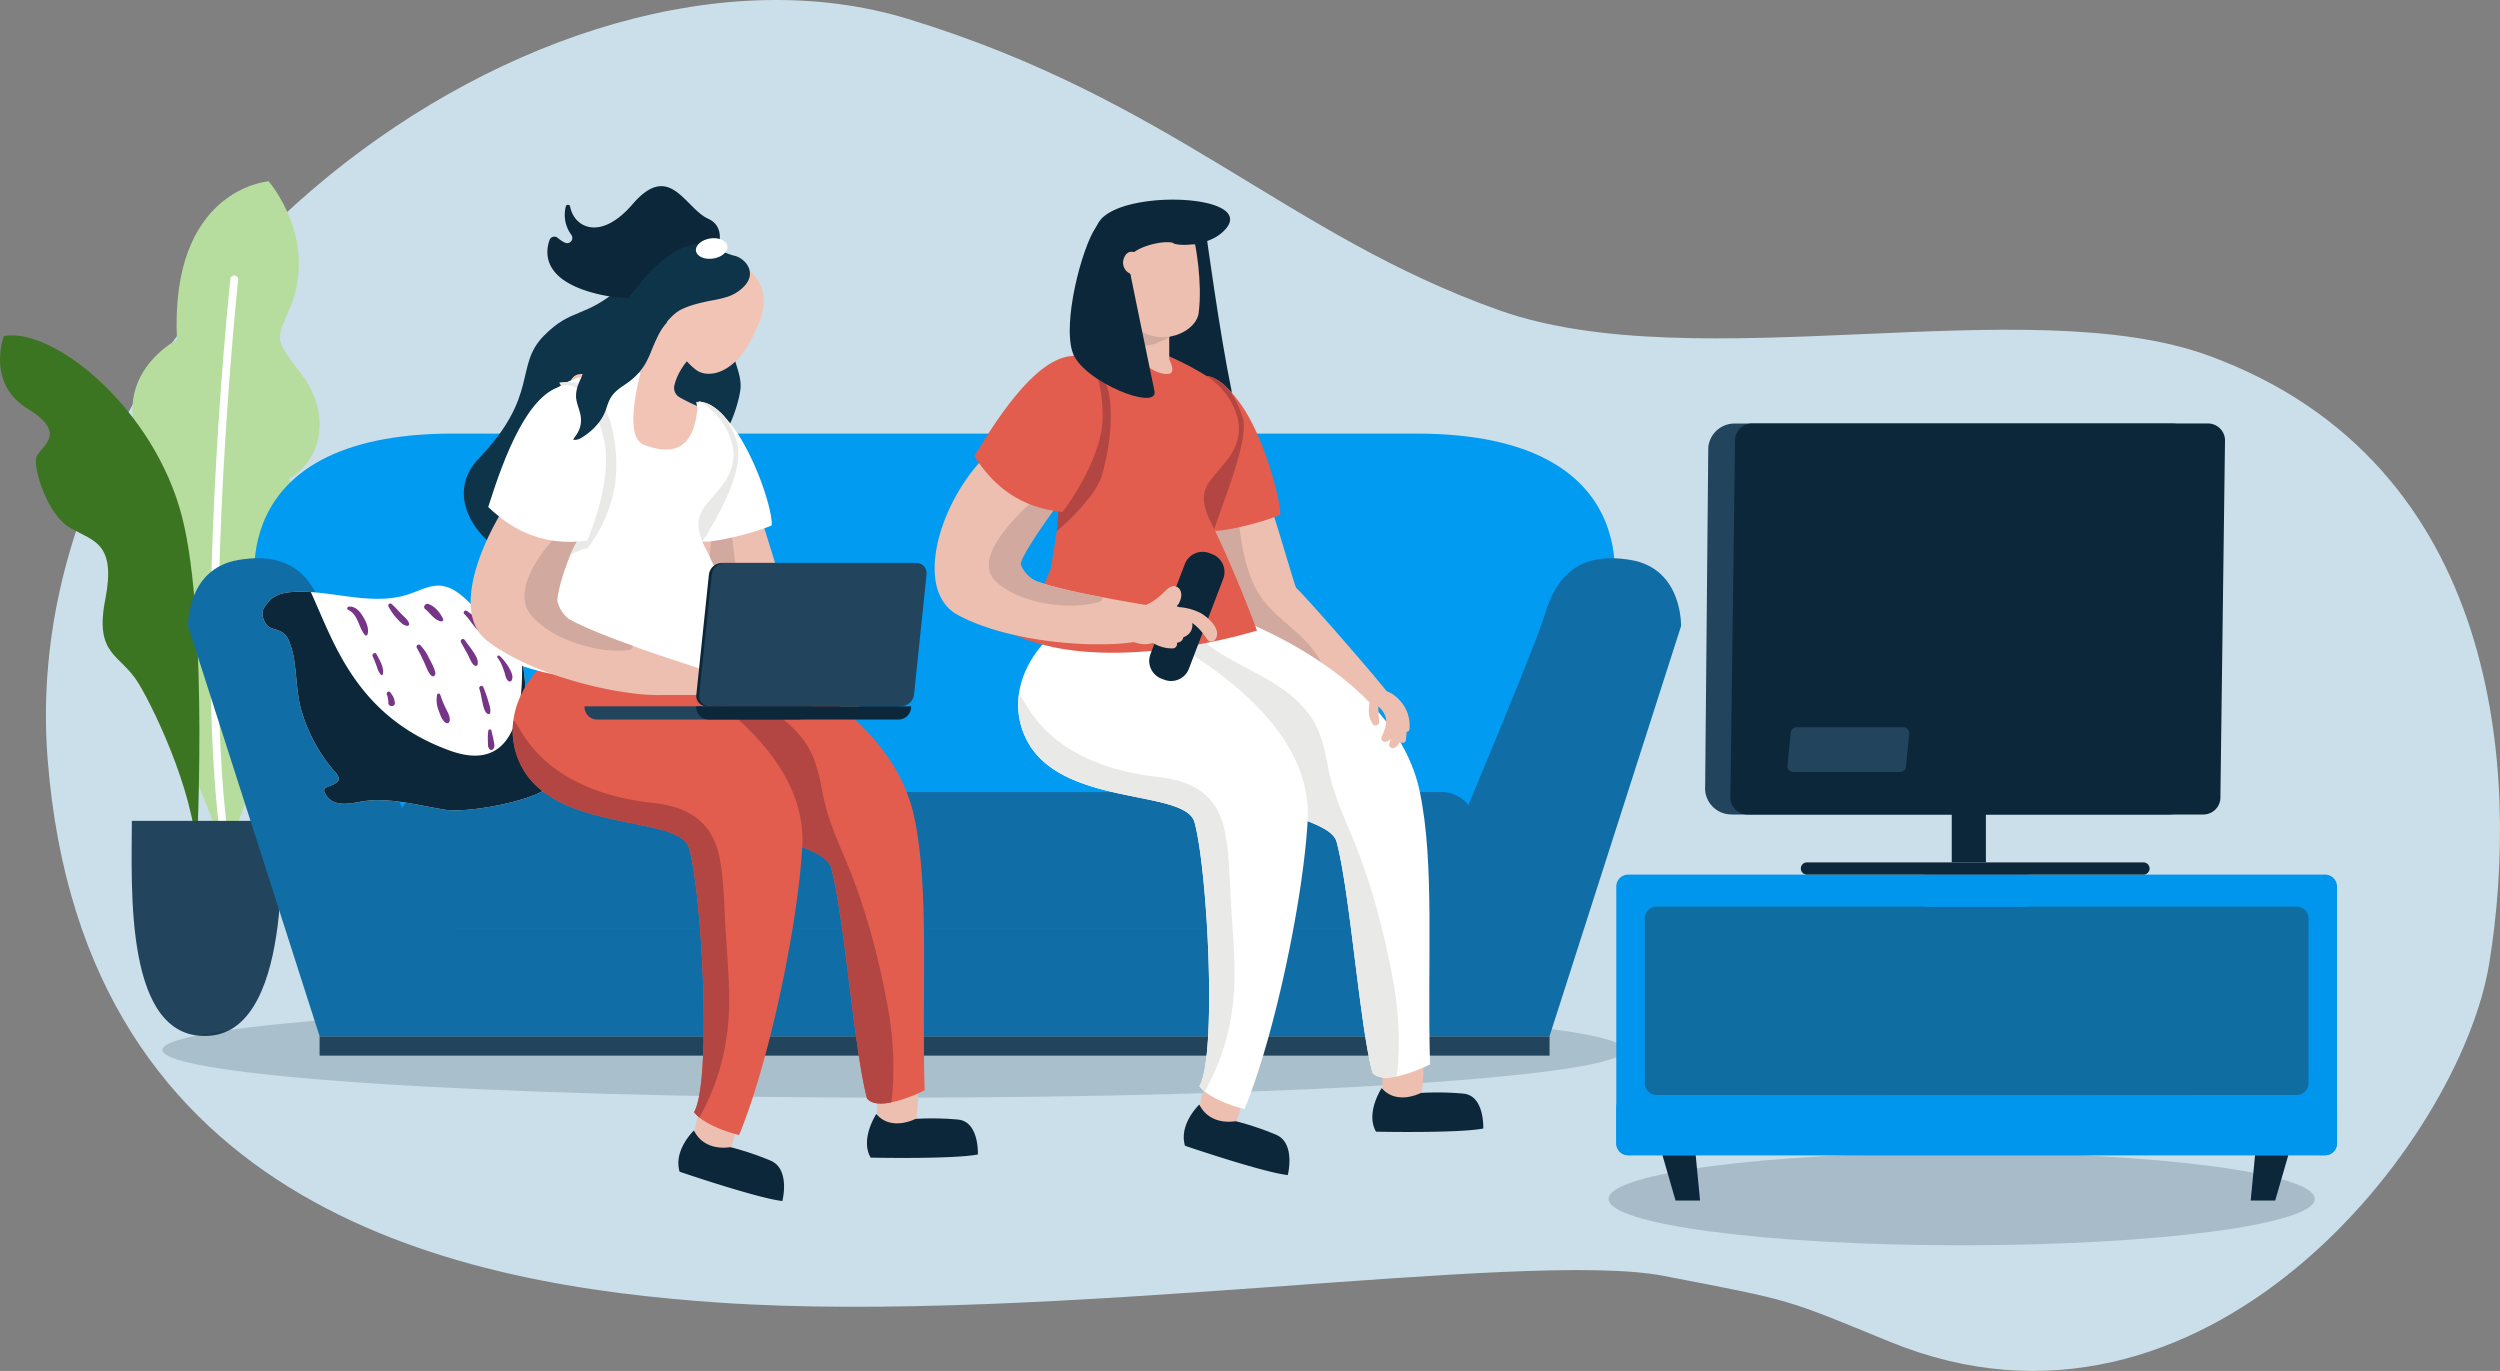 <svg xmlns="http://www.w3.org/2000/svg" viewBox="0 0 1691.77 927.72"><rect x="0" y="0" width="1691.77" height="927.72" fill="#808080" stroke="none"/><defs><style>.cls-1{fill:#cbdfea;}.cls-2{fill:#b6dd9d;}.cls-3{fill:#3c7521;}.cls-4{fill:#fff;}.cls-5{fill:#22445d;}.cls-6{fill:#019bf2;}.cls-18,.cls-21,.cls-7,.cls-9{fill:#0b2739;}.cls-7{opacity:0.17;}.cls-8{fill:#106da6;}.cls-10{fill:#773587;}.cls-11{fill:#0d3449;}.cls-12{fill:#f1c4b5;}.cls-13{fill:#ecbfb0;}.cls-14{fill:#d2a99e;}.cls-15{fill:#e25d4e;}.cls-16{fill:#b34642;}.cls-17{fill:#e9eae8;}.cls-18{opacity:0.19;}.cls-19{fill:#106da1;}.cls-20{fill:#0196ed;}.cls-21{fill-rule:evenodd;}</style></defs><g id="Layer_2" data-name="Layer 2"><g id="Capa_1" data-name="Capa 1"><path class="cls-1" d="M1279.11,908.07c-72.12-29.48-63.85-27.4-153.32-44.68-93.67-18.08-417,33.13-638.67,18.13-172.21-11.65-431-60.38-454.91-368.08s335.7-576,582.3-500.6C793.27,67.51,871,159,1014.61,210c133.29,47.3,357.3-14.45,480.46,30.84,198.62,73,209.92,284.39,189.45,410.93C1665,772.37,1491.75,995,1279.11,908.07"/><path class="cls-2" d="M181.77,122.7s-67,4.79-62,107.2c0,0-38,19.49-28.68,59.8s12.62,31.36,12.62,31.36-30.91,46.59-11.94,99.63,61.15,157.08,61.15,157.08,52.27-133.7,55.18-162.84c3.75-37.5,9.81-67.37-12.85-90.7,24.87-14.61,27.4-46.29,9.22-70.42s-18.29-22.15-8.78-44.13c20.57-47.56-13.89-87-13.89-87"/><path class="cls-3" d="M132.78,584.63s8.93-162.27-9.58-234.84S36.78,221.35,2.61,227.36c0,0-12.22,32,16.23,49.34s7.47,25.84,5.63,33.11,7.46,38.83,23.41,47.68,30.77,10.26,23.34,48.26,10.22,36.56,22.39,56.45,41.74,83.28,39.17,122.43"/><path class="cls-4" d="M152.64,573.33a2.64,2.64,0,0,1-3-2.26c-19.22-141.39,6-379.85,6.27-382.24a2.64,2.64,0,1,1,5.25.56c-.26,2.39-25.42,240.22-6.29,381a2.64,2.64,0,0,1-2.26,3h0"/><path class="cls-5" d="M89.2,555.49H189.53s11.4,140.53-47.31,145.4-53-101-53-145.4"/><path class="cls-6" d="M958.33,293.4H306.54c-159.87,0-132.76,111.32-132.76,111.32l89.06,256.06H1002l89.06-256.06S1118.21,293.4,958.33,293.4"/><path class="cls-7" d="M1099.6,710.5c0,17.84-221.56,32.3-494.87,32.3s-494.87-14.46-494.87-32.3,221.56-32.29,494.87-32.29,494.87,14.46,494.87,32.29"/><rect class="cls-5" x="216.27" y="701.28" width="832.33" height="13.08"/><path class="cls-8" d="M806,701.27H216.28l-89-277.53s-1.23-38.68,33.75-44.75,50.61,10.92,58.19,36.11c8.71,28.92,87.3,213.51,87.3,213.51h462c13.49,20.45,18.59,46.5,37.43,72.66"/><path class="cls-8" d="M1137.57,423.74l-89,277.53h-250c-9.43-23.06-19.92-48-30.73-72.66H958.34s78.58-184.58,87.3-213.51c7.58-25.19,23.18-42.18,58.18-36.11s33.75,44.75,33.75,44.75"/><path class="cls-8" d="M975.42,628.6H291.86A23.71,23.71,0,0,1,268.22,605v-45.3A23.71,23.71,0,0,1,291.86,536H975.42a23.71,23.71,0,0,1,23.64,23.64V605a23.7,23.7,0,0,1-23.64,23.64"/><path class="cls-4" d="M183.88,425.16c5,1.56,9,2.45,11.37,7.86a57.33,57.33,0,0,1,4.12,15.69c1.47,10.49,1.62,21.42,4.46,31.66a112.9,112.9,0,0,0,13.93,30.26,97.09,97.09,0,0,0,9.35,12.16c5.71,6.49-1.39,7.79-6.61,10.22a2.31,2.31,0,0,0-1.08,2.62c4.41,10.79,15.67,8.54,25.16,6.8,18.08-3.27,38.82,2.7,56.78,5.54s77.3-9.43,71.69-20.82c-5.46-11.07-13-18.47-15.13-31.15-2.14-12.94-1.62-25.66-3.05-38.57a82.48,82.48,0,0,0-1.65-10c-1.43-6.15-3.74-12.24-7.62-16.83-6.88-8.11-16.65-12.43-24.38-19.48-6.57-6-12.59-13.07-21.82-14.6-7.58-1.25-15.54,3.14-22.46,5.49-21.45,7.27-44.41.12-66.6-1.35A102.35,102.35,0,0,0,200,400.5c-9.83.39-15.92,2.16-21.3,10.78-2.72,4.37.29,12.34,5.19,13.88"/><path class="cls-9" d="M183.88,425.16c5,1.56,9,2.45,11.37,7.86a57.33,57.33,0,0,1,4.12,15.69c1.47,10.49,1.62,21.42,4.46,31.66a112.9,112.9,0,0,0,13.93,30.26,97.09,97.09,0,0,0,9.35,12.16c5.71,6.49-1.39,7.79-6.61,10.22a2.31,2.31,0,0,0-1.08,2.62c4.41,10.79,15.67,8.54,25.16,6.8,18.08-3.27,38.82,2.7,56.78,5.54s77.3-9.43,71.69-20.82c-5.46-11.07-13-18.47-15.13-31.15-2.14-12.94-1.62-25.66-3.05-38.57a82.48,82.48,0,0,0-1.65-10c1,35-5.86,76-48.66,60.56-63.84-23-78.74-73.82-94.22-107.33A102.35,102.35,0,0,0,200,400.5c-9.83.39-15.92,2.16-21.3,10.78-2.72,4.37.29,12.34,5.19,13.88"/><path class="cls-10" d="M289.69,408.69c4.52,1.47,8.19,5.86,10.11,10.07a1.19,1.19,0,0,1-1.33,1.73c-4.69-.84-7.25-5.58-10.79-8.35-1.65-1.29.14-4.06,2-3.45"/><path class="cls-10" d="M314.51,433.07c1.92,2.87,4.15,5.49,6,8.39,1.52,2.35,3.33,5.27,2.7,8.14a1.41,1.41,0,0,1-2.32.62c-2.17-1.74-3.15-5.17-4.48-7.58-1.48-2.7-3-5.39-4.49-8.08a1.48,1.48,0,0,1,2.55-1.49"/><path class="cls-10" d="M327,464.88a70.07,70.07,0,0,1,3.21,8.91c.75,2.73,2,5.68,1.55,8.54-.16,1-1.43,1.07-2.08.55-2-1.65-2.52-4.58-3.08-7-.77-3.27-1.18-6.71-2.25-9.88-.53-1.54,2-2.64,2.65-1.12"/><path class="cls-10" d="M330.53,494.25a1.07,1.07,0,0,1,2,0c.43,2.3,1.12,4.55,1.53,6.87.36,2,1.14,4.43-.59,6a1.43,1.43,0,0,1-2,0c-1.6-1.33-1.19-3.53-1.3-5.44a35.21,35.21,0,0,1,.31-7.4"/><path class="cls-10" d="M338,443.73a36.19,36.19,0,0,1,6.59,8.34c1.35,2.37,3.27,6.29,1.39,8.72a1.36,1.36,0,0,1-1.64.21c-2.15-1.11-2.36-4.41-3.1-6.48-1.17-3.24-2.3-6.78-4.61-9.42a1,1,0,0,1,1.37-1.37"/><path class="cls-10" d="M315.85,413.37a53.46,53.46,0,0,1,8,6.57c2.13,2.27,5.85,4.73,5.92,8.09a1.16,1.16,0,0,1-.85,1.12c-3.22.53-5.28-2.26-7.22-4.44-2.62-3-4.66-6.51-7.54-9.22-1.1-1,.38-3,1.64-2.12"/><path class="cls-10" d="M265.05,408.75c2.21,2,4.18,4.22,6.22,6.39,1.85,2,4.8,4.11,5.6,6.77a1.27,1.27,0,0,1-1.22,1.6c-2.83-.11-5.07-2.85-6.85-4.76a36,36,0,0,1-5.9-8.34,1.38,1.38,0,0,1,2.15-1.66"/><path class="cls-10" d="M284.42,436.61a32.5,32.5,0,0,1,5.94,8.79c1.56,3.13,3.75,6.64,4.24,10.14.22,1.53-1.5,2.93-2.78,1.62-2.26-2.3-3.27-5.65-4.59-8.54-1.58-3.46-3.28-6.89-5.16-10.2a1.5,1.5,0,0,1,2.35-1.81"/><path class="cls-10" d="M295.78,470.14a1.12,1.12,0,0,1,2.15,0,68.83,68.83,0,0,0,3.95,9.63c1.21,2.57,3.1,5.51,2.3,8.44a1.63,1.63,0,0,1-2.36,1c-2.85-1.65-3.91-5.59-5-8.5a19,19,0,0,1-1.05-10.53"/><path class="cls-10" d="M236.13,410.49c4.51-.29,7.54,3.37,9.63,6.92,2,3.37,4.14,7.89,2.94,11.86a1,1,0,0,1-1.73.45c-4.56-5.33-4.37-13.61-11.42-17.07-1.11-.55-.48-2.1.58-2.16"/><path class="cls-10" d="M254.78,442.69c2,3.81,5.33,9.08,4.31,13.51a.82.82,0,0,1-1.37.36,12.47,12.47,0,0,1-2.49-4.77,76.31,76.31,0,0,0-3-7.58c-.8-1.73,1.68-3.24,2.59-1.52"/><path class="cls-10" d="M264.34,468.76c.56,1,1.31,1.89,1.85,2.93a11.54,11.54,0,0,1,1,4c.31,2.75-4.37,2.88-4.38,0a14.5,14.5,0,0,0-1-5.54c-.73-1.62,1.55-3.05,2.44-1.42"/><path class="cls-11" d="M498.26,225.91c8.28-15.55.86-39.63-17.45-37.08-8.25,1.15-19.51,8.41-19.51,8.41s-15.37-25.33-40.65-3.29-33.5,13.83-52.68,33.33c-20.08,20.42-2.76,40-44,83s53.46,111.7,106.21,53c22.19-24.68,62.51-53.48,70.67-98.17,2.62-14.33-9.92-25.5-2.61-39.22"/><path class="cls-12" d="M487.76,281.47c-5-2-20.21-8.08-28-12.69a7.24,7.24,0,0,1-3.43-7.75c1.13-5.21,4.64-14,15.26-23.75,9.51-8.72,2.47-14.44-2.73-17.13-2.44-1.26-13.95-4.6-16.17-3-6.59,4.87-12.61,20.37-20.76,35.49a7.29,7.29,0,0,1-7.84,3.73c-7.51-1.49-21.23-3.83-31.49-3.24a7.29,7.29,0,0,0-6.5,9.55c3.45,10.58,10.71,28.89,21.33,35.59,32.42,20.42,52.21,18.5,63.68,18.51,5.79,0,24.68-20.54,20.7-31.33a7,7,0,0,0-4.07-4"/><path class="cls-5" d="M575.24,463.46,403.22,513a12.51,12.51,0,0,1-7.71-23.78l168.34-60.83a18.47,18.47,0,1,1,11.39,35.12"/><path class="cls-13" d="M450.19,369s34.15,75.33,70.29,90c23.55,9.54,12.52,22.35,52.43,22.74,7,.07,12.32-7.67,12.32-7.67-6.92-9.58-42.89-52.11-49.94-58.53-2.25-2.08-31.2-114-47.59-127.08S450.19,369,450.19,369"/><path class="cls-14" d="M553.64,469.11c-8.61-19.57-25.67-27.72-39-43.19-17-19.68-18-54.36-21.05-79.05a2.67,2.67,0,0,0-.17-.5c.36-.57.66-1.17,1.06-1.73,2.13-2.95-2.22-6.64-4.37-3.66-8.61,11.94-9.28,27.06-10.16,41.36-.85,13.72.14,27.26,6.33,39.75,13.68,27.6,33.93,45.48,64.23,50.79,2,.35,4-1.78,3.17-3.77"/><path class="cls-13" d="M620.31,732.91c-2.06-2.82-25.28.28-25.55,1.78-.83,4.61-2.4,22.23-.25,24.49s25.21,1.42,25.77-3c.5-3.86,2-20.5,0-23.22"/><path class="cls-9" d="M593,753.86s-11.14,16.8-3.83,29.52c0,0,55.66,1.17,72.57-2.15,0,0,1-22.15-13.36-23.6a195.53,195.53,0,0,0-28.83-.48s-16.4,8.64-26.55-3.29"/><path class="cls-15" d="M420.88,513.39c13.82,30,63.22,42.2,99.89,52.81,22,6.38,39.38,12.19,41.72,21,9.14,34.33,15.58,124.59,24.25,156.17,3.12,3.93,9.61,4,16.37,2.62,10.91-2.17,22.59-8.15,22.59-8.15-2-70.36,3.33-136-7-184.79C601.5,471,488.41,433.57,488.41,433.57c-19.84-23.83-91.74,27.26-67.53,79.82"/><path class="cls-13" d="M499.92,752.62c-1.39-3.4-24.13-7.37-24.7-6-1.74,4.29-6.86,21.16-5.28,24s23.71,9,25.17,4.8c1.26-3.66,6.14-19.58,4.81-22.87"/><path class="cls-16" d="M457.09,497.49c11.68,13.34,25.6,24.17,37.6,37.17a371.48,371.48,0,0,1,26.08,31.54c22,6.38,39.38,12.19,41.72,21,9.14,34.33,15.58,124.59,24.25,156.17,3.12,3.93,9.61,4,16.37,2.62,1-5.41,1.09-11.29,1.35-16.53a222.91,222.91,0,0,0-3.85-48.81c-5.82-32-14.75-65.85-27.06-95.56-6.91-16.64-13.61-31.06-17-49.2-2.18-11.8-4.83-23.43-11.53-33.29-16.93-24.69-47-31.59-69.24-48.47a3.6,3.6,0,0,0-.68-.34c-.15-1.42-1.19-2.68-2.8-2.17-21.72,6.67-32.26,26.34-15.22,45.9"/><path class="cls-9" d="M469.61,765s-14.06,13.18-9.72,27.91c0,0,52.77,18,69.55,19.83,0,0,5.53-21.5-7.86-27.28a196.25,196.25,0,0,0-27.35-9.19s-17.4,3.55-24.62-11.27"/><path class="cls-15" d="M351.84,516.42c22.08,48,108.31,34.32,114.54,57.7,9.15,34.32,15.07,158.56,3.27,178.52a26.93,26.93,0,0,0,3.64,3.59c9.77,7.86,26.86,11.86,26.86,11.86,19.9-47.84,39.74-141.18,42.75-195.28,4.67-83.93-123.53-136.21-123.53-136.21-16.21-19.44-67.11,11.06-72.05,51.48a51.78,51.78,0,0,0,4.52,28.34"/><path class="cls-16" d="M351.84,516.42c22.08,48,108.31,34.32,114.54,57.7,9.15,34.32,15.07,158.56,3.27,178.52a26.93,26.93,0,0,0,3.64,3.59c13.51-24,20.21-50.92,20.16-79.48-.05-15.68-1.4-31.31-2.39-46.93-1-15.85-1-32.38-3.85-48-4.77-26.51-22.23-35.89-44.67-38.37-82.26-9.09-91.27-57.52-95.22-55.36a51.78,51.78,0,0,0,4.52,28.34"/><path class="cls-4" d="M453.77,364.58c10.6,5.7,5.74.41,16.74,1.49a51.48,51.48,0,0,0,6.67.41c10,0,33.84-6.15,45-10.88.85-5.93-5.58-31.4-18.7-55.05A97.81,97.81,0,0,0,490,281.62c-5.58-6.05-12.2-10.61-18.69-9.53-1.09.17,9.38,31,8.3,31.49-22.58,10.49-38,27.64-39.27,62.36"/><path class="cls-17" d="M459.43,364.69c3.13,2.45,5.48-6.3,9.93-2.13,2.22,2.11,4.11,4,5.3,5.19.35-1.37,29.92-43.84,24.34-67.44-1.5-6.33-5-12.76-9-18.69-5.58-6.05-12.2-10.61-18.69-9.53,3.41,5.53,9.4,17.05,12.65,21.78,4,13.46,3.08,29-1.77,42-1.36,2.45-21.78,26.29-22.8,28.86"/><path class="cls-4" d="M345.23,447.45c.39.18.85.35,1.25.52,1.94.85,3.93,1.65,5.87,2.34a3.83,3.83,0,0,1,.46.17c1.88.68,3.76,1.25,5.64,1.82,1.32.41,2.63.8,4,1.14.79.23,1.53.46,2.33.63,1.31.34,2.63.68,4,1,60.78,13.51,136-9.63,139.69-10.78a.19.19,0,0,1,.11-.05.21.21,0,0,0-.05-.12c-.12-.34-.52-1.36-1.08-3a10.75,10.75,0,0,0-.4-1c-.23-.57-.46-1.26-.75-1.94-.85-2.34-2-5.25-3.36-8.67-.45-1.2-1-2.51-1.48-3.82-.12-.29-.23-.57-.35-.91-.45-1.09-.91-2.17-1.36-3.31-3-7.58-6.73-16.42-10.72-25.54-1.2-2.74-2.4-5.48-3.65-8.21-2.62-5.7-5.3-11.35-8-16.76-.34-.69-.68-1.37-1-2.06a14.37,14.37,0,0,1-.86-1.94c-5.12-12.2-2.79-18.87,2.17-25.36,2.8-3.71,6.5-7.37,10.09-12,4.56-5.76,8.21-12.26,8.56-20.81.51-12.31-7.93-28.05-22.3-37.06-4.78-3,3.41,45.18-38.34,29.23-14.55-5.56-2.19-48.62-2.19-48.62a167.26,167.26,0,0,0-25.26.18h-.06a81.06,81.06,0,0,0-17.44,3.3c-39.86,12.54-24.86,53.26-18,87.58.79,3.93,1.48,7.75,1.93,11.46.23,1.88.4,3.76.46,5.64.17,4.73-6,41.39-6,41.39s-1.94,5-2.51,6.28c-1.19,2.73-2.45,5.41-3.76,8-.8,1.54-1.6,3.08-2.39,4.56l-1.2,2.22c-.63,1.15-1.31,2.29-1.94,3.42-1.54,2.74-3.08,5.31-4.56,7.82-.57,1-1.2,2.05-1.77,3-2.22,3.76-4.22,7.24-5.81,10.31"/><path class="cls-17" d="M416.91,320.91c-1.53,24-13.56,43-19.68,50.5-.5-1.81-15.65,6.78-16.32,5-1.31-3.49-9-10.34-10.66-14,1.29-5.07,21.86-27,26.59-34.16,12.4-19.08-18.43-69.37-18.43-69.37C411.66,253.91,418.41,297.41,416.91,320.91Z"/><path class="cls-13" d="M574.2,429.93c-4.3-4.19-12-8.53-16.94-3.17a2.36,2.36,0,0,0-1.4,1.57c-1.77,6.52-2.76,12.73,1,18.7,1.33,2.09,4.71.79,4.47-1.61-.33-3.44-.53-6.88-.66-10.32a17.51,17.51,0,0,1,4.72,6.43c1.68,4.78-.42,9.86-2.41,14.16a2.49,2.49,0,0,0,2.45,3.48,5,5,0,0,0,3.64-2.3c-.27,1.26-.57,2.52-.94,3.75-.66,2.23,2.2,3.38,3.82,2.44a8.41,8.41,0,0,0,3.45-3.9c1.32,1.12,3.74.91,4-1.3.22-1.75.4-3.6.52-5.47a2,2,0,0,0,1.92-1.95,25.1,25.1,0,0,0-7.71-20.51"/><path class="cls-13" d="M475.93,453.35s.38,15.71-.68,17c0,0-18.82-.09-29.69,0a140.18,140.18,0,0,1-19.51-1.44c-3.5-.5-7.22-1.08-11-1.74-28.1-5.16-62.86-16.45-85.14-33.34-30.89-23.44,7.54-94.69,37.29-123.69.12-.11,39.87,28.47,33.71,30.56-2.26.8-26.86,63.42-25,66.19,1.67,2.57,4.8,9.82,10.61,12.92,9.27,4.92,22.5,10.29,36,15.18,1.86.64,3.66,1.32,5.52,2,1.31.49,2.63.93,3.93,1.43,22.41,8,43,14.25,44,15"/><path class="cls-14" d="M428,436.94c-15.32-5.44-31-11.54-41.51-17.12-5.85-3.12-8.41-9.37-9.26-13-.76-3.27,7.14-36.8,19-48.17-1.59-2.55-8-7.94-7.87-5.86-14.4,9.27-44.41,44-29.32,63,13.51,16.91,45.87,26.91,66.75,24.05a2.5,2.5,0,0,0,2.25-2.86"/><path class="cls-4" d="M397.34,365.85c2.43-5.53,17.6-42.74,11.23-69.05-2.9-12-11.41-38.43-26.74-35.86-24.56,4.11-41,49.05-51.45,82.18,18.36,17.44,39,26.4,67,22.73"/><path class="cls-9" d="M618.06,380.94H488.41a9,9,0,0,0-8.69,7.87l-8.51,81.26a7,7,0,0,0,7,7.85H607.9a9,9,0,0,0,8.69-7.85l8.51-81.26a7,7,0,0,0-7-7.87"/><path class="cls-5" d="M395.54,478c0,.13,0,.25,0,.37a8.55,8.55,0,0,0,8.55,8.55H540a8.55,8.55,0,0,0,8.55-8.55c0-.12,0-.24,0-.37Z"/><path class="cls-5" d="M620,380.94H490.35a9,9,0,0,0-8.69,7.87l-8.51,81.26a7,7,0,0,0,7,7.85H609.84a8.94,8.94,0,0,0,8.69-7.85L627,388.81a7,7,0,0,0-7-7.87"/><path class="cls-9" d="M471.12,478c0,.13,0,.25,0,.37a8.55,8.55,0,0,0,8.54,8.55H608a8.54,8.54,0,0,0,8.54-8.55c0-.12,0-.24,0-.37Z"/><path class="cls-12" d="M453.87,226.62c-.56-1.42-1.07-2.85-1.52-4.28-3.41-10.87-5.39-22.72,2.12-32.36,5.33-6.83,13.19-9.5,21.92-11.1,9.23-1.55,13.26-2.62,22.34-.27,8,2.07,13.91,8.88,16.64,16.41,3.29,9.11.64,18.5-3.24,27a89,89,0,0,1-9.59,17.1c-4,5.23-9,9.77-15.08,12.24-5.29,2.15-11.95,2.44-16.64-1.22-7.64-5.95-13.38-14.47-16.95-23.51"/><path class="cls-9" d="M479.19,148c-15.81-7.25-25.86-39.18-51.14-9.8-21.6,25.09-39.41,15.9-42.19,1.78a1.51,1.51,0,0,0-3-.11A22.8,22.8,0,0,0,386.66,159a3.51,3.51,0,0,1-4.33,5.22,20.16,20.16,0,0,1-4.82-3.15,3.5,3.5,0,0,0-5.66,1.41c-3,8.58-4.22,25.7,27.26,35.05,43.06,12.79,74.32-7.22,83.13-20.76l.12-.2c.94-1.64,12-21.64-3.17-28.58"/><path class="cls-11" d="M392.65,232.61c6.34-7.75,12.74-11,19.8-17.25,6.43-5.61,14.4-15.8,19.42-22.12,15.72-20.06,37.22-35.43,54.15-24.78a40.66,40.66,0,0,0,11.29,4.69c6.2,1.41,15.07,10.43,6.91,19.89a27.31,27.31,0,0,1-11.53,7.66,83.81,83.81,0,0,1-12,2.8c-6.28,1.27-13.3,2.87-19.7,5.94-5.16,2.48-11.3,9.52-14.28,14.93a153.86,153.86,0,0,0-6.34,14.09,64.81,64.81,0,0,1-4,8.23,41.94,41.94,0,0,1-10.87,11.73c-4,3-8.47,5.25-11.58,9.75-2.2,3.17-3,6.63-4.27,10-2.92,7.84-9.93,14.49-16.61,18.33a8.35,8.35,0,0,1-4.32,1.18c-1.17,0-.69-.55,0-1.55.5-.69,1-1.39,1.45-2.1a17.61,17.61,0,0,0,2.23-4.63c2.52-8.13-1.85-13.44-2.56-20.29a21.52,21.52,0,0,1,1.42-8.72c1.11-3.17,3-6.2,3.61-9.4a8.79,8.79,0,0,0-1.18-6.72,7,7,0,0,0-6.44-2.57,47.59,47.59,0,0,1,5.37-9.09"/><path class="cls-4" d="M480.53,161.37c-5.86.92-10.14,4.71-9.55,8.47s5.83,6,11.69,5.12,10.14-4.72,9.55-8.47-5.83-6.05-11.69-5.12"/><path class="cls-9" d="M816.13,157.47s9.39,69.05,17.22,106.63c2.94,14.09-48.34-6.2-55.27-25.84-7.16-20.3,6.11-70.92,15.5-84.7s16,11.12,22.55,3.91"/><path class="cls-13" d="M792.19,351.45s34.16,75.33,70.3,90c23.55,9.54,25.66,36.2,65.57,36.59,7,.07,12.32-7.68,12.32-7.68-6.92-9.57-56-65.95-63.09-72.37-2.25-2.08-31.2-114-47.58-127.08s-37.52,80.53-37.52,80.53"/><path class="cls-14" d="M895.64,451.55c-8.6-19.57-25.67-27.72-39-43.19-17-19.68-18-54.36-21.06-79.05a2.66,2.66,0,0,0-.16-.5c.35-.57.65-1.17,1.05-1.73,2.13-2.95-2.22-6.64-4.37-3.66-8.61,11.94-9.27,27.06-10.16,41.36-.85,13.72.15,27.26,6.33,39.75,13.69,27.6,33.93,45.48,64.24,50.79,2,.35,4-1.78,3.16-3.77"/><path class="cls-13" d="M962.31,715.35c-2.06-2.82-25.28.28-25.55,1.78-.83,4.61-2.39,22.23-.24,24.49s25.2,1.42,25.77-3c.49-3.86,2-20.5,0-23.22"/><path class="cls-9" d="M935,736.3s-11.13,16.8-3.83,29.52c0,0,55.67,1.17,72.57-2.15,0,0,1-22.15-13.35-23.6a195.52,195.52,0,0,0-28.83-.48s-16.4,8.64-26.56-3.29"/><path class="cls-4" d="M762.88,495.83c13.82,30,63.22,42.2,99.89,52.81,22,6.38,39.38,12.19,41.72,21,9.14,34.33,15.58,124.59,24.26,156.17,3.11,3.93,9.61,4,16.36,2.62,10.91-2.17,22.6-8.15,22.6-8.15-2-70.36,3.32-136-7-184.79C943.5,453.47,830.41,416,830.41,416c-19.84-23.83-91.73,27.26-67.53,79.82"/><path class="cls-13" d="M841.92,735.06c-1.39-3.4-24.13-7.37-24.7-6-1.74,4.29-6.86,21.16-5.28,24s23.71,9,25.18,4.8c1.26-3.66,6.14-19.58,4.8-22.87"/><path class="cls-17" d="M799.09,479.93c11.69,13.34,25.61,24.17,37.61,37.17a373.28,373.28,0,0,1,26.07,31.54c22,6.38,39.38,12.19,41.72,21,9.14,34.32,15.58,124.58,24.26,156.16,3.11,3.93,9.61,4,16.36,2.62,1-5.41,1.09-11.29,1.35-16.53a222.9,222.9,0,0,0-3.84-48.81c-5.82-32-14.76-65.85-27.07-95.56-6.91-16.64-13.61-31.06-17-49.2-2.17-11.8-4.82-23.43-11.53-33.29-16.93-24.69-47-31.59-69.24-48.47a3.6,3.6,0,0,0-.68-.34c-.15-1.42-1.19-2.68-2.8-2.17-21.72,6.67-32.26,26.34-15.22,45.9"/><path class="cls-9" d="M811.61,747.44s-14.06,13.18-9.72,27.91c0,0,52.77,18,69.55,19.83,0,0,5.54-21.5-7.86-27.28a196.25,196.25,0,0,0-27.35-9.19s-17.4,3.55-24.62-11.27"/><path class="cls-4" d="M693.85,498.86c22.07,48,108.3,34.32,114.54,57.7,9.14,34.32,15.06,158.56,3.27,178.52a26.26,26.26,0,0,0,3.63,3.59c9.77,7.86,26.86,11.86,26.86,11.86,19.9-47.84,39.74-141.18,42.75-195.28C889.58,471.32,761.38,419,761.38,419c-16.21-19.44-67.12,11.06-72,51.48a51.6,51.6,0,0,0,4.52,28.34"/><path class="cls-17" d="M693.85,498.86c22.07,48,108.3,34.32,114.54,57.7,9.14,34.32,15.06,158.56,3.27,178.52a26.26,26.26,0,0,0,3.63,3.59c13.51-24,20.21-50.92,20.16-79.48-.05-15.68-1.4-31.31-2.39-46.92-1-15.86-1-32.39-3.84-48-4.78-26.51-22.23-35.89-44.68-38.37-82.25-9.09-91.27-57.52-95.21-55.36a51.6,51.6,0,0,0,4.52,28.34"/><path class="cls-15" d="M782.39,348.38c10.6,5.7,21.27,9.4,32.27,10.49a51.47,51.47,0,0,0,6.67.4c10,.06,33.84-6.14,45-10.87.85-5.93-7.73-41.76-20.84-65.41a98.69,98.69,0,0,0-13.4-18.93c-5.59-6.05-12.2-10.61-18.7-9.53a11.51,11.51,0,0,0-3.2,1c-22.57,10.49-26.51,58.16-27.76,92.88"/><path class="cls-16" d="M801.43,347.13c3.14,2.45,8.78,7.58,13.23,11.74,2.22,2.11,4.1,4,5.3,5.19q.51-2.06,1.37-4.79c6.21-19.56,24.23-61.92,19.67-76.52a73,73,0,0,0-9-18.69c-5.59-6.05-12.2-10.61-18.7-9.53,3.42,5.53,9.41,17,12.65,21.78,4,13.46,3.08,29-1.76,42-1.37,2.45-21.78,26.29-22.81,28.86"/><path class="cls-15" d="M687.23,429.89c.4.18.86.35,1.25.52,1.94.85,3.94,1.65,5.88,2.34a3.61,3.61,0,0,1,.45.17c1.88.68,3.76,1.25,5.65,1.82,1.31.41,2.62.8,4,1.14.8.23,1.54.46,2.34.63,1.31.34,2.62.68,4,1,60.78,13.51,136-9.63,139.68-10.78a.21.21,0,0,1,.12-.05.19.19,0,0,0-.06-.12c-.11-.34-.51-1.36-1.08-3a8.6,8.6,0,0,0-.4-1c-.23-.57-.46-1.26-.74-1.94-.86-2.34-2-5.25-3.37-8.67-.45-1.2-1-2.51-1.48-3.82-.11-.29-.23-.57-.34-.91-.46-1.09-.91-2.17-1.37-3.31-3-7.58-6.73-16.42-10.72-25.54-1.2-2.74-2.39-5.48-3.65-8.21-2.62-5.7-5.3-11.35-8-16.76-.34-.69-.68-1.37-1-2.06a14.29,14.29,0,0,1-.85-1.94c-5.13-12.2-2.79-18.87,2.17-25.36,2.79-3.71,6.5-7.37,10.09-12,4.56-5.76,8.21-12.26,8.55-20.81.51-12.31-7.93-28.05-22.29-37.06-4.79-3-9.81-5.76-14.54-8.15a241.64,241.64,0,0,0-26-11.23,166.08,166.08,0,0,0-25.26.17h-.06a81.18,81.18,0,0,0-17.44,3.3c-39.86,12.54-24.86,53.26-18,87.58.79,3.93,1.48,7.75,1.94,11.46.23,1.88.39,3.76.45,5.64.17,4.73-6,41.39-6,41.39s-1.94,5-2.51,6.28c-1.2,2.73-2.45,5.41-3.77,8-.79,1.54-1.59,3.08-2.39,4.56l-1.2,2.22c-.62,1.15-1.31,2.29-1.94,3.42-1.54,2.74-3.07,5.31-4.56,7.82-.57,1-1.19,2.05-1.76,3-2.23,3.76-4.22,7.24-5.82,10.31"/><path class="cls-16" d="M745.53,322.15c-3.56,12.11-22.67,31.3-30.37,37.12,0-1.88,1.81-20.14,1.58-22-.46-3.71-1.14-7.53-1.94-11.46a60.55,60.55,0,0,1,12.6-15.91c16.54-15.62,7.69-66.53,7.69-66.53,26.65,13.47,14.21,66,10.44,78.8"/><path class="cls-13" d="M791.23,225.5v17.73s4.76,8.74,0,9.69c-10.48,2.1-25.6-14.24-25.6-14.24V214.89Z"/><path class="cls-14" d="M767.62,231.61V218.09S783.34,227,792,227.67c0,0-17.18,10.92-24.36,3.94"/><path class="cls-13" d="M808.75,165.43s5.09,25,2.41,46.29c-1.9,15.13-33.75,27.4-50.14,1.08S759,156.56,759,156.56Z"/><path class="cls-9" d="M744.84,148.65c-8.21,9.61-5.85,32.21-1.75,44.43,3.21,9.6,11.54,18.95,19.8,9.52,6.31-7.21.37-14.16,2-23.21a42.33,42.33,0,0,1,2.24-8.51c5.83-4.72,20.05-8.24,26.62-6.56,1.23,2.09,21.79,3.1,33.14-6.85,28.86-25.29-63.65-30.4-82.09-8.82"/><path class="cls-13" d="M772.48,173.15s-7.7-6.39-11.3.19,1.72,12.43,5.44,12,7.13-8.73,5.86-12.22"/><path class="cls-13" d="M795.57,412.87s-9.18,16.65-10,18.07c0,0-6.61,1.66-17.33,3.42a140.33,140.33,0,0,1-19.5,1.6c-3.53.05-7.3.05-11.18,0-28.56-.74-64.65-6.5-89.28-19.73-34.15-18.36-7.92-91.51,31-117.85.11-.11,49.49,30.22,43.73,33.24-2.11,1.14-35.69,48.41-33.41,50.86,2.05,2.28,6.27,8.95,12.49,11.12,9.92,3.42,23.83,6.67,37.91,9.4,1.94.35,3.82.74,5.76,1.09,1.37.28,2.74.51,4.1.79,23.38,4.4,44.65,7.42,45.79,8"/><path class="cls-14" d="M745.69,404.1c-16-3-32.38-6.6-43.67-10.48-6.26-2.17-9.76-7.95-11.17-11.44-1.26-3.11,14-26.06,23.95-39.13-2-2.27-12.54-9.64-12-7.6-12.79,11.39-46.37,42-28.52,58.42,16,14.61,49.49,19.47,69.67,13.4a2.49,2.49,0,0,0,1.78-3.17"/><path class="cls-15" d="M719.05,346.52c3.66-4.8,27.16-37.4,27.15-64.47,0-12.31-2.06-40-17.56-41.15-24.83-1.78-51.37,38-69.33,67.78C673.05,330,691,343.51,719.05,346.52"/><path class="cls-9" d="M764.93,185.35s8.46,41.64,16.28,79.22c2.94,14.09-48.34-6.2-55.27-25.84-7.16-20.3,6.11-70.92,15.5-84.7s10,20.35,10,20.35,6.89,18.17,13.47,11"/><path class="cls-13" d="M946.2,472.81c-4.3-4.19-12-8.53-16.93-3.17a2.33,2.33,0,0,0-1.41,1.57c-1.77,6.52-2.76,12.73,1,18.69,1.34,2.1,4.71.79,4.48-1.61-.34-3.44-.53-6.88-.67-10.32a17.57,17.57,0,0,1,4.73,6.44c1.68,4.77-.43,9.85-2.42,14.16a2.48,2.48,0,0,0,2.45,3.47,5,5,0,0,0,3.65-2.29c-.27,1.26-.58,2.52-1,3.75-.66,2.22,2.21,3.38,3.83,2.44a8.45,8.45,0,0,0,3.45-3.9c1.31,1.12,3.74.9,4-1.3.23-1.75.41-3.61.52-5.47a2.05,2.05,0,0,0,1.93-2,25.08,25.08,0,0,0-7.72-20.5"/><path class="cls-9" d="M787.94,460l-2-.76a12.88,12.88,0,0,1-7.42-16.58l23.26-60.95a12.88,12.88,0,0,1,16.58-7.43l2,.77a12.88,12.88,0,0,1,7.42,16.58l-23.26,60.95A12.88,12.88,0,0,1,787.94,460"/><path class="cls-13" d="M811.94,414.59a37.75,37.75,0,0,0-14-3.75c-.58-.27-1.15-.36-1.72-.57a14.77,14.77,0,0,0,1.21-1.43c2.14-3.26,3.31-9.12-.74-11.54-4.28-2.57-8.1,2.8-10.88,5.25-3.26,2.86-6.92,5.61-11,7-4.12,1-8.4.63-12.63.7-3,.06-7.92-.55-10.19,2.09-1.8,2.09-2.58,6.92-2.35,9.64.28,3.42,2.93,5.43,5.6,7.19a32,32,0,0,0,7.39,3.48c4.52,2.12,9.33,3.76,14.38,3.14a18.05,18.05,0,0,0,3.15-.73,25.1,25.1,0,0,0,13.27,3.74,3.05,3.05,0,0,0,3-3.82,5.77,5.77,0,0,0,2.72-1,4.32,4.32,0,0,0,1.61-2.74,10.08,10.08,0,0,0,2.66-1.39,8.27,8.27,0,0,0,3.34-8.28c4.07,2.79,7.34,6.81,10.19,11.08a3.28,3.28,0,0,0,5.6-.19c4.34-6.58-5.34-15.15-10.57-17.87"/><path class="cls-18" d="M1566.43,811.3c0,17.34-107,31.4-238.94,31.4s-238.93-14.06-238.93-31.4,107-31.39,238.93-31.39S1566.43,794,1566.43,811.3"/><path class="cls-19" d="M1111.44,614.21V739a8.09,8.09,0,0,0,8.09,8.09h437.05a8.09,8.09,0,0,0,8.09-8.09V614.21a8.09,8.09,0,0,0-8.09-8.09h-437a8.09,8.09,0,0,0-8.09,8.09"/><path class="cls-20" d="M1295.92,599.94v5.46a8.09,8.09,0,0,0,8.08,8.09h250.13a8.09,8.09,0,0,1,8.09,8.09V732.93a8.09,8.09,0,0,1-8.09,8.09l-452.3.29a8.08,8.08,0,0,0-8.08,8.09v24.31a8.09,8.09,0,0,0,8.09,8.09l471.57-.07a8.09,8.09,0,0,0,8.08-8.09V599.94a8.09,8.09,0,0,0-8.09-8.09H1304a8.09,8.09,0,0,0-8.08,8.09"/><path class="cls-20" d="M1379.32,599.94v5.46a8.09,8.09,0,0,1-8.08,8.09H1121.11a8.09,8.09,0,0,0-8.09,8.09V732.93a8.09,8.09,0,0,0,8.09,8.09l452.3.29a8.09,8.09,0,0,1,8.08,8.09v24.31a8.09,8.09,0,0,1-8.09,8.09l-471.57-.07a8.09,8.09,0,0,1-8.08-8.09V599.94a8.09,8.09,0,0,1,8.08-8.09h269.41a8.09,8.09,0,0,1,8.08,8.09"/><path class="cls-5" d="M1171.63,551.18h296a17.78,17.78,0,0,0,17.73-16.34l2.11-229a17.79,17.79,0,0,0-17.73-19.23h-296A17.81,17.81,0,0,0,1156,302.91l-2.1,229a17.78,17.78,0,0,0,17.72,19.23"/><path class="cls-9" d="M1182.57,551.18H1491a11.58,11.58,0,0,0,11.55-10.64l3.11-241.45a11.58,11.58,0,0,0-11.54-12.53H1185.68a11.58,11.58,0,0,0-11.54,10.65L1171,538.66a11.58,11.58,0,0,0,11.55,12.52"/><path class="cls-5" d="M1213.66,522.44h72.11a4.08,4.08,0,0,0,4-3.66l2.22-22.15a4.09,4.09,0,0,0-4.06-4.49h-72.1a4.08,4.08,0,0,0-4.06,3.67L1209.61,518a4.06,4.06,0,0,0,4.05,4.47"/><rect class="cls-9" x="1320.76" y="545.64" width="23.1" height="37.95"/><path class="cls-9" d="M1450.3,591.85H1222.57a4.13,4.13,0,0,1,0-8.25H1450.3a4.13,4.13,0,1,1,0,8.25"/><polygon class="cls-21" points="1150.44 812.41 1133.86 812.41 1125.01 781.8 1147.49 781.8 1150.44 812.41"/><polygon class="cls-21" points="1523.06 812.41 1539.64 812.41 1548.49 781.8 1526.01 781.8 1523.06 812.41"/></g></g></svg>